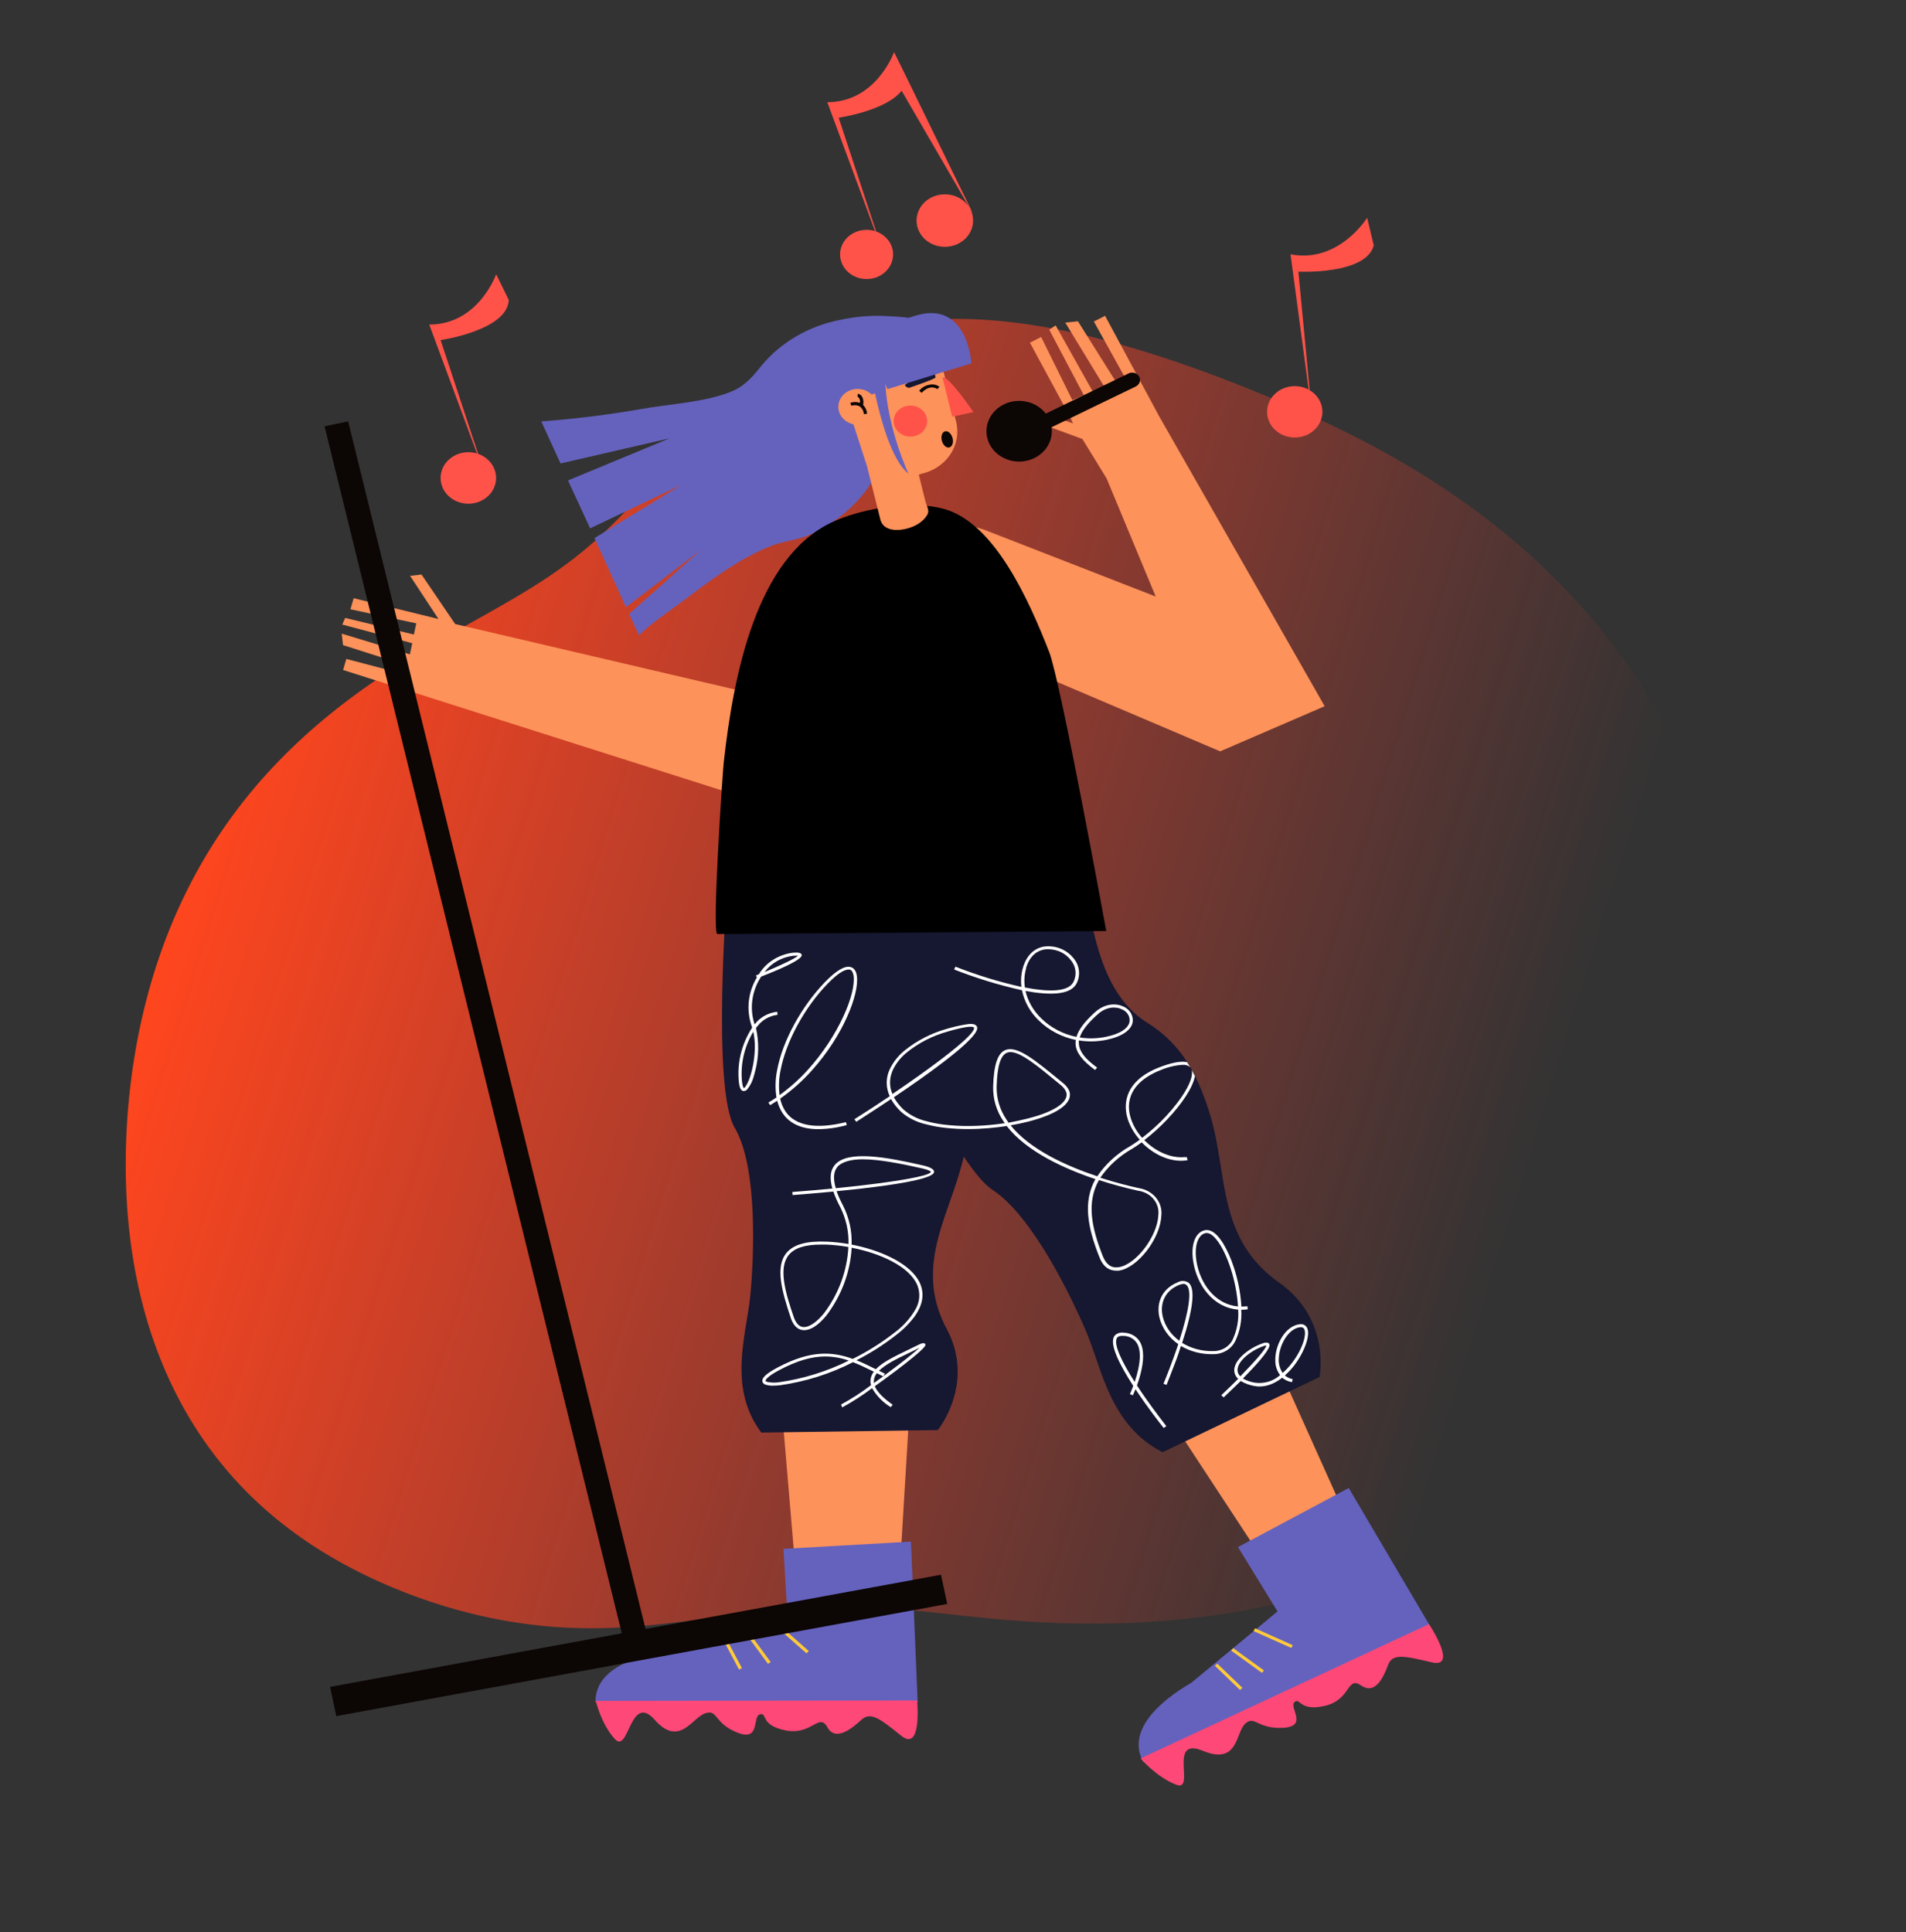 <svg width="365" height="370" viewBox="0 0 365 370" fill="none" xmlns="http://www.w3.org/2000/svg">
<rect x="0" y="0" width="365" height="370" fill="#333333" stroke="none"/>
<path fill-rule="evenodd" clip-rule="evenodd" d="M202.295 63.036V63.036L203.378 63.249L204.46 63.472L205.542 63.703L206.624 63.944L207.705 64.192L208.785 64.45L209.866 64.715L210.947 64.989L212.027 65.27L213.108 65.56L214.19 65.857L215.272 66.162L216.355 66.474L217.438 66.793L218.522 67.12L219.608 67.454L220.695 67.794L221.783 68.142L222.873 68.497L223.965 68.858L225.058 69.227L226.154 69.602L227.252 69.984L228.353 70.372L229.456 70.767L230.562 71.169L231.672 71.578L232.784 71.993L233.9 72.415L235.02 72.844L236.143 73.279L237.27 73.722L238.402 74.172L239.538 74.628L240.678 75.092L241.823 75.564L242.973 76.043L244.127 76.53L245.287 77.025L246.452 77.528L247.622 78.039L248.797 78.559L249.978 79.088L251.164 79.627L252.355 80.176L253.552 80.735L254.754 81.304L255.961 81.885L257.173 82.477L258.389 83.081L259.61 83.697L260.836 84.327L262.065 84.97L263.299 85.627L264.537 86.298L265.778 86.984L267.023 87.685L268.271 88.401L269.522 89.134L270.775 89.883L272.031 90.649L273.289 91.432L274.549 92.232L275.81 93.051L277.073 93.888L278.336 94.745L279.6 95.62L280.864 96.515L282.127 97.43L283.39 98.366L284.651 99.323L285.911 100.3L287.169 101.299L288.424 102.32L289.676 103.364L290.925 104.429L292.169 105.518L293.408 106.63L294.642 107.766L295.87 108.925L297.092 110.109L298.306 111.316L299.512 112.549L300.709 113.806L301.897 115.089L303.075 116.396L304.242 117.73L305.398 119.088L306.541 120.473L307.67 121.883L308.786 123.32L309.886 124.782L310.971 126.27L312.039 127.785L313.09 129.325L314.122 130.892L315.135 132.484L316.128 134.102L317.1 135.745L318.05 137.414L318.976 139.108L319.88 140.827L320.758 142.571L321.611 144.339L322.438 146.131L323.237 147.946L324.008 149.785L324.751 151.646L325.464 153.529L326.148 155.433L326.8 157.359L327.42 159.304L328.009 161.27L328.565 163.254L329.087 165.257L329.576 167.277L330.03 169.314L330.449 171.367L330.833 173.435L331.182 175.518L331.494 177.614L331.77 179.723L332.01 181.844L332.212 183.976L332.377 186.118L332.505 188.269L332.595 190.429L332.647 192.595L332.661 194.769L332.637 196.948L332.575 199.131L332.474 201.318L332.334 203.507L332.157 205.698L331.94 207.89L331.685 210.081L331.391 212.271L331.058 214.458L330.687 216.642L330.277 218.822L329.828 220.996L329.34 223.163L328.813 225.323L328.247 227.474L327.642 229.615L326.998 231.745L326.315 233.862L325.592 235.967L324.831 238.057L324.031 240.131L323.193 242.188L322.315 244.228L321.4 246.248L320.447 248.248L319.456 250.227L318.429 252.183L317.364 254.116L316.264 256.024L315.128 257.907L313.957 259.763L312.752 261.591L311.513 263.391L310.241 265.161L308.938 266.901L307.603 268.61L306.237 270.287L304.843 271.931L303.419 273.542L301.968 275.119L300.491 276.66L298.988 278.167L297.46 279.638L295.909 281.072L294.335 282.47L292.74 283.83L291.126 285.154L289.492 286.439L287.841 287.687L286.173 288.897L284.489 290.069L282.792 291.203L281.081 292.299L279.359 293.357L277.626 294.378L275.884 295.361L274.133 296.307L272.376 297.216L270.612 298.088L268.844 298.924L267.073 299.725L265.298 300.491L263.522 301.222L261.746 301.92L259.971 302.584L258.197 303.215L256.426 303.815L254.658 304.384L252.895 304.923L251.137 305.432L249.385 305.913L247.64 306.366L245.902 306.793L244.173 307.193L242.452 307.569L240.741 307.92L239.04 308.247L237.349 308.552L235.669 308.835L234 309.097L232.343 309.339L230.697 309.56L229.063 309.763L227.441 309.946L225.831 310.113L224.234 310.261L222.649 310.393L221.077 310.509L219.518 310.61L217.971 310.695L216.437 310.766L214.916 310.822L213.407 310.865L211.912 310.894L210.428 310.911L208.958 310.915L207.5 310.907L206.054 310.888L204.621 310.858L203.2 310.816L201.792 310.765L200.396 310.704L199.011 310.633L197.639 310.554L196.279 310.466L194.93 310.371L193.593 310.268L192.268 310.159L190.954 310.044L189.652 309.923L188.361 309.799L187.08 309.67L185.811 309.539L184.553 309.405L183.305 309.271L182.067 309.137L180.839 309.003L179.621 308.872L178.413 308.743L177.214 308.617L176.023 308.496L174.841 308.38L173.667 308.27L172.5 308.167L171.341 308.07L170.188 307.982L169.041 307.902L167.899 307.83L166.763 307.768L165.631 307.716L164.504 307.674L163.379 307.642L162.258 307.621L161.139 307.611L160.021 307.612L158.905 307.624L157.79 307.647L156.674 307.681L155.559 307.726L154.442 307.782L153.323 307.849L152.203 307.926L151.08 308.012L149.954 308.109L148.825 308.214L147.691 308.329L146.554 308.451L145.411 308.581L144.264 308.718L143.111 308.861L141.953 309.01L140.789 309.163L139.618 309.32L138.441 309.48L137.257 309.642L136.067 309.806L134.87 309.969L133.666 310.132L132.455 310.293L131.237 310.452L130.012 310.607L128.78 310.756L127.542 310.9L126.297 311.037L125.046 311.166L123.789 311.286L122.526 311.396L121.257 311.494L119.984 311.58L118.705 311.653L117.421 311.712L116.134 311.756L114.842 311.785L113.547 311.797L112.249 311.792L110.947 311.77L109.643 311.731L108.337 311.673L107.028 311.597L105.717 311.503L104.405 311.39L103.091 311.258L101.776 311.107L100.459 310.937L99.142 310.748L97.824 310.54L96.505 310.313L95.186 310.067L93.866 309.802L92.546 309.518L91.226 309.215L89.905 308.892L88.585 308.551L87.265 308.191L85.945 307.812L84.626 307.414L83.307 306.997L81.99 306.561L80.673 306.106L79.357 305.631L78.042 305.138L76.729 304.624L75.418 304.091L74.11 303.538L72.804 302.964L71.501 302.37L70.201 301.755L68.905 301.118L67.614 300.46L66.328 299.78L65.048 299.077L63.774 298.351L62.508 297.601L61.249 296.827L60 296.028L58.76 295.205L57.531 294.356L56.313 293.481L55.107 292.58L53.915 291.653L52.736 290.699L51.572 289.718L50.424 288.71L49.292 287.676L48.178 286.614L47.081 285.525L46.004 284.408L44.946 283.265L43.908 282.095L42.892 280.898L41.898 279.674L40.926 278.424L39.977 277.148L39.052 275.846L38.152 274.519L37.277 273.166L36.427 271.79L35.603 270.389L34.807 268.965L34.037 267.518L33.294 266.048L32.58 264.557L31.893 263.045L31.235 261.512L30.605 259.959L30.005 258.388L29.433 256.798L28.891 255.19L28.378 253.566L27.894 251.925L27.439 250.27L27.015 248.599L26.619 246.916L26.253 245.219L25.915 243.51L25.607 241.79L25.328 240.059L25.078 238.318L24.855 236.569L24.662 234.811L24.496 233.046L24.358 231.274L24.247 229.496L24.164 227.713L24.108 225.926L24.078 224.135L24.074 222.34L24.096 220.543L24.143 218.745L24.216 216.945L24.314 215.144L24.438 213.343L24.587 211.543L24.761 209.744L24.96 207.946L25.184 206.15L25.435 204.357L25.71 202.566L26.012 200.78L26.34 198.997L26.694 197.22L27.075 195.448L27.482 193.681L27.916 191.922L28.378 190.169L28.866 188.424L29.383 186.688L29.927 184.961L30.499 183.244L31.099 181.537L31.728 179.842L32.384 178.159L33.069 176.489L33.782 174.832L34.523 173.19L35.293 171.563L36.09 169.951L36.915 168.357L37.767 166.78L38.646 165.221L39.552 163.681L40.484 162.161L41.442 160.661L42.425 159.182L43.431 157.725L44.462 156.29L45.515 154.878L46.59 153.49L47.685 152.125L48.801 150.784L49.935 149.468L51.087 148.177L52.255 146.911L53.439 145.671L54.636 144.456L55.847 143.266L57.069 142.103L58.302 140.964L59.544 139.852L60.795 138.765L62.052 137.703L63.315 136.666L64.583 135.653L65.855 134.665L67.128 133.702L68.403 132.761L69.678 131.844L70.952 130.949L72.225 130.076L73.494 129.225L74.759 128.394L76.019 127.583L77.273 126.791L78.521 126.017L79.761 125.262L80.993 124.522L82.215 123.799L83.427 123.091L84.629 122.396L85.82 121.715L86.999 121.045L88.166 120.387L89.32 119.738L90.46 119.099L91.587 118.468L92.7 117.843L93.799 117.225L94.883 116.611L95.953 116.001L97.008 115.394L98.048 114.789L99.073 114.184L100.083 113.58L101.078 112.974L102.059 112.366L103.025 111.755L103.976 111.14L104.914 110.52L105.837 109.895L106.747 109.263L107.643 108.623L108.527 107.975L109.399 107.319L110.258 106.653L111.106 105.977L111.944 105.29L112.771 104.593L113.588 103.883L114.397 103.162L115.198 102.429L115.992 101.684L116.779 100.928L117.561 100.159L118.338 99.379L119.112 98.588L119.882 97.785L120.651 96.973L121.419 96.15L122.187 95.319L122.955 94.479L123.725 93.631L124.497 92.777L125.273 91.916L126.052 91.051L126.836 90.181L127.625 89.309L128.421 88.434L129.223 87.559L130.032 86.683L130.848 85.809L131.673 84.938L132.507 84.07L133.349 83.207L134.201 82.35L135.062 81.5L135.933 80.659L136.814 79.826L137.704 79.004L138.605 78.194L139.517 77.396L140.438 76.611L141.369 75.841L142.311 75.086L143.262 74.347L144.223 73.625L145.194 72.92L146.174 72.234L147.162 71.567L148.16 70.918L149.166 70.29L150.18 69.681L151.202 69.094L152.232 68.526L153.268 67.98L154.311 67.456L155.361 66.952L156.416 66.47L157.477 66.01L158.543 65.572L159.614 65.155L160.69 64.76L161.769 64.386L162.852 64.034L163.939 63.703L165.029 63.394L166.121 63.105L167.215 62.836L168.312 62.589L169.411 62.361L170.511 62.153L171.612 61.964L172.714 61.795L173.816 61.644L174.92 61.512L176.023 61.398L177.127 61.301L178.23 61.222L179.333 61.159L180.436 61.112L181.538 61.082L182.64 61.067L183.74 61.068L184.84 61.083L185.939 61.112L187.037 61.156L188.134 61.213L189.23 61.283L190.324 61.366L191.418 61.462L192.51 61.569L193.602 61.689L194.692 61.82L195.781 61.963L196.869 62.116L197.956 62.28L199.042 62.454L200.127 62.638L201.212 62.833L202.295 63.036" fill="url(#paint0_linear_1216_1576)"/>
<path d="M246.865 124.177L233.655 143.874L180.728 121.342C172.57 118.608 167.695 111.917 169.836 106.419C171.978 100.922 180.322 98.691 188.455 101.432L246.865 124.177Z" fill="#FD925A"/>
<path d="M164.996 145.83C164.992 146.749 164.867 147.664 164.623 148.555C163.126 154.053 157.489 157.241 152.022 155.741L65.702 128.3L66.319 126.179L77.659 129.164L78.023 127.46L65.685 123.533L65.439 121.334L78.489 125.308L78.946 123.171L65.549 119.598L66.099 118.326L79.259 121.506L79.716 119.37L67.106 116.676L67.724 114.556L83.964 118.53L78.531 110.268L80.723 110.016L87.163 119.496L157.447 135.942C159.678 136.626 161.615 137.955 162.973 139.734C164.331 141.513 165.04 143.649 164.996 145.83V145.83Z" fill="#FD925A"/>
<path d="M182.802 65.265L182.751 65.446C182.294 66.836 180.026 67.017 178.875 67.684C177.335 68.525 175.794 69.349 174.263 70.197C173.687 70.512 168.339 72.868 168.339 73.441C168.339 76.059 168.339 78.656 168.339 81.232C168.339 84.444 168.999 87.303 167.856 90.382C167.78 90.555 167.712 90.727 167.636 90.908C165.546 95.62 159.918 100.403 154.942 102.461C152.496 103.458 149.788 103.663 147.325 104.668C141.274 107.158 135.875 111.226 130.781 115.09C130.163 115.561 122.267 121.106 122.436 121.781L120.473 117.58L134.259 105.28L119.872 116.276L113.855 103.042L130.518 92.832L113.009 101.173L108.777 92L128.242 83.934L107.339 88.748L103.657 80.698C110.05 80.224 116.412 79.438 122.716 78.342C128.106 77.352 135.486 77.03 140.487 74.792C142.772 73.763 144.313 71.933 145.768 70.08C149.534 65.526 154.942 62.386 161.001 61.236C163.903 60.605 166.887 60.367 169.862 60.529C172.22 60.606 174.567 60.869 176.878 61.315C178.528 61.692 183.318 62.917 182.802 65.265Z" fill="#6562BE"/>
<path d="M178.105 204.655L172.35 300.047H152.285L144.228 205.016L178.105 204.655Z" fill="#FD925A"/>
<path d="M175.735 326.059L114.041 325.981C113.931 319.266 122.352 316.799 129.553 316.14L150.88 310.729L150.033 296.592L174.449 295.209L175.735 326.059Z" fill="#6562BE"/>
<path d="M154.443 316.595L148.612 311.459L149.052 311.035L154.883 316.163L154.443 316.595Z" fill="#FFCB39"/>
<path d="M143.372 312.529L142.847 312.861L147.059 318.599L147.583 318.267L143.372 312.529Z" fill="#FFCB39"/>
<path d="M139.03 313.673L138.46 313.933L141.515 319.698L142.084 319.438L139.03 313.673Z" fill="#FFCB39"/>
<path d="M145.794 274.326L179.594 273.847C179.594 273.847 186.872 264.909 181.287 254.464C175.701 244.018 180.33 235.167 183.191 226.316C186.051 217.464 187.625 207.631 182.615 199.613C177.605 191.594 181.295 181.211 182.988 175.054C184.68 168.896 181.557 158.035 181.557 158.035L139.243 170.318C139.243 170.318 136.264 208.464 140.69 215.949C145.117 223.433 144.406 240.531 143.695 247.976C142.984 255.422 139.269 265.695 145.794 274.326Z" fill="#161730"/>
<path d="M218.168 202.346L258.197 291.471L241.762 298.563L188.006 216.655L218.168 202.346Z" fill="#FD925A"/>
<path d="M274.251 312.04L218.963 337.447C215.654 331.478 222.01 325.792 228.145 322.234L244.648 308.577L237.074 296.254L258.281 284.944L274.251 312.04Z" fill="#6562BE"/>
<path d="M252.688 263.692L246.95 266.441L226.961 276.015L222.645 278.08C212.658 273.046 211.059 262.294 208.131 255.304C205.203 248.314 197.629 232.74 190.08 227.863C188.523 226.85 186.61 224.541 184.57 221.501C183.445 219.828 182.277 217.936 181.109 215.917C180.982 215.713 180.864 215.501 180.745 215.297C179.755 213.577 178.756 211.77 177.783 209.948C177.199 208.864 176.632 207.773 176.091 206.689C175.998 206.5 175.904 206.32 175.803 206.131C175.557 205.637 175.304 205.15 175.058 204.663C174.542 203.642 174.034 202.636 173.543 201.647C173.459 201.458 173.366 201.278 173.272 201.089C169.608 193.644 166.934 187.588 166.934 187.588L177.14 178.509L183.411 172.933L198.932 159.118C198.932 159.118 206.946 167.569 208.385 173.774C208.689 175.093 209.003 176.625 209.392 178.266C210.831 184.329 213.259 191.892 219.818 195.921C222.893 197.847 225.459 200.392 227.325 203.367C227.528 203.681 227.722 203.995 227.908 204.317C228.019 204.49 228.12 204.671 228.222 204.843C228.442 205.236 228.653 205.629 228.856 206.029C230.94 210.355 232.383 214.923 233.147 219.608C234.84 228.711 234.95 238.552 244.944 245.605C254.939 252.657 252.688 263.692 252.688 263.692Z" fill="#161730"/>
<path d="M179.425 97.144C179.933 97.246 180.423 97.356 180.889 97.489C190.486 100.238 197.044 114.933 200.929 124.876C203.121 130.491 211.846 178.282 211.846 178.282L137.373 178.863C136.298 178.863 138.355 148.178 138.592 146.042C140.47 129.015 144.913 106.859 159.241 100.042C164.522 97.529 173.306 95.989 179.425 97.144Z" fill="black"/>
<path d="M176.429 90.727L175.947 90.908C176.065 91.403 176.192 91.905 176.319 92.4C176.624 93.61 176.92 94.811 177.225 96.021C177.419 96.806 177.978 97.592 177.665 98.424C177.274 99.147 176.692 99.766 175.972 100.223C174.077 101.542 169.354 102.532 168.576 99.437L166.037 89.29L160.671 72.75L180.034 68.556L183.098 80.761C183.636 82.903 183.236 85.156 181.985 87.025C180.735 88.893 178.737 90.225 176.429 90.727V90.727Z" fill="#FD925A"/>
<path d="M180.483 72.255C181.727 71.988 186.407 78.915 186.407 78.915L182.344 79.795L180.483 72.255Z" fill="#FF534A"/>
<path d="M174.347 83.612C176.118 83.612 177.554 82.279 177.554 80.635C177.554 78.991 176.118 77.659 174.347 77.659C172.576 77.659 171.14 78.991 171.14 80.635C171.14 82.279 172.576 83.612 174.347 83.612Z" fill="#FF534A"/>
<path d="M174.068 74.281C174.068 74.281 179.23 72.554 179.146 72.263C179.061 71.972 179.095 70.747 178.164 70.951C177.233 71.156 172.942 73.614 173.298 73.826C173.653 74.038 173.374 74.124 174.068 74.281Z" fill="#161730"/>
<path d="M169.557 73.543C169.989 82.182 173.95 90.672 173.95 90.672C170.649 88.096 168.483 79.614 167.569 75.318L161.805 77.407L159.114 70.684C156.863 63.176 164.607 63.985 174.965 60.553C185.324 57.121 186.017 69.585 186.017 69.585L169.938 74.517L169.557 73.543Z" fill="#6562BE"/>
<path d="M164.234 81.326C166.272 81.326 167.924 79.793 167.924 77.902C167.924 76.011 166.272 74.478 164.234 74.478C162.196 74.478 160.544 76.011 160.544 77.902C160.544 79.793 162.196 81.326 164.234 81.326Z" fill="#FD925A"/>
<path d="M166.045 79.229L165.419 79.3C165.41 79.004 165.329 78.715 165.183 78.452C165.036 78.19 164.828 77.962 164.573 77.784C164.337 77.675 164.08 77.611 163.816 77.596C163.553 77.581 163.289 77.616 163.041 77.698L162.829 77.14C163.427 76.933 164.085 76.933 164.683 77.14C164.743 76.809 164.674 76.47 164.488 76.182C164.425 76.088 164.325 76.02 164.209 75.993L164.268 75.404C164.552 75.447 164.807 75.591 164.979 75.805C165.149 76.059 165.262 76.342 165.313 76.637C165.364 76.933 165.351 77.234 165.275 77.525C165.733 77.995 166.005 78.597 166.045 79.229Z" fill="#0C0604"/>
<path d="M175.625 325.627C175.625 325.627 176.615 335.641 172.57 332.374C168.525 329.106 166.722 327.716 164.953 329.334C163.185 330.952 160.011 333.599 158.437 330.74C156.863 327.881 155.424 332.374 150.414 331.353C145.404 330.332 147.029 327.881 145.523 328.29C144.016 328.698 145.692 333.599 141.156 331.761C136.62 329.923 137.525 327.269 135.046 328.085C132.566 328.902 130.104 334.659 125.381 329.334C120.659 324.009 120.431 335.931 117.765 333.033C115.099 330.135 114.1 325.706 114.1 325.706L175.625 325.627Z" fill="#FE4877"/>
<path d="M273.65 311.011C273.65 311.011 279.371 319.556 274.166 318.323C268.961 317.09 266.668 316.587 265.839 318.779C265.009 320.97 263.461 324.661 260.668 322.761C257.875 320.86 258.755 325.47 253.762 326.648C248.769 327.826 249.023 324.967 247.897 325.949C246.772 326.931 250.614 330.622 245.663 330.866C240.713 331.109 240.23 328.36 238.411 330.12C236.591 331.879 237.141 338.06 230.329 335.264C223.516 332.468 229.076 343.228 225.251 341.759C221.426 340.29 218.43 336.725 218.43 336.725L273.65 311.011Z" fill="#FE4877"/>
<path d="M240.333 311.809L240.058 312.34L247.293 315.574L247.569 315.043L240.333 311.809Z" fill="#FFCB39"/>
<path d="M241.661 320.342L235.762 316.069L236.151 315.606L242.05 319.878L241.661 320.342Z" fill="#FFCB39"/>
<path d="M237.463 323.617L232.656 318.983L233.113 318.574L237.92 323.208L237.463 323.617Z" fill="#FFCB39"/>
<path d="M176.488 75.224L176.023 74.831C176.33 74.434 176.74 74.116 177.215 73.904C177.689 73.693 178.214 73.596 178.74 73.622C179.172 73.661 179.582 73.82 179.916 74.077L179.501 74.517C179.442 74.47 178.173 73.48 176.488 75.224Z" fill="#0C0604"/>
<path d="M181.77 85.687C182.339 85.566 182.63 84.776 182.42 83.921C182.21 83.067 181.578 82.473 181.008 82.594C180.439 82.714 180.147 83.505 180.358 84.359C180.568 85.213 181.2 85.808 181.77 85.687Z" fill="#0C0604"/>
<path d="M253.678 135.235L233.655 143.882L211.897 91.583L207.276 84.067L195.462 79.724L195.2 77.462L205.491 81.083L204.103 78.122L204.01 78.153L197.231 65.626L199.38 64.527L205.347 76.614L207.547 75.671L200.929 63.137L202.156 62.312L209.248 74.949L211.448 74.014L203.993 61.77L206.43 61.527L213.674 73.064L215.443 72.31L209.476 61.574L211.626 60.474L222.035 79.818L222.061 79.858L253.678 135.235Z" fill="#FD925A"/>
<path d="M217.601 73.959L201.369 81.813C201.41 82.055 201.43 82.299 201.428 82.544C201.436 83.931 200.909 85.276 199.942 86.334C198.975 87.392 197.631 88.094 196.155 88.314C194.678 88.533 193.166 88.254 191.891 87.529C190.617 86.803 189.664 85.679 189.205 84.358C188.747 83.037 188.812 81.608 189.39 80.328C189.968 79.048 191.021 78.002 192.357 77.38C193.694 76.758 195.226 76.6 196.677 76.935C198.128 77.269 199.402 78.075 200.269 79.206L216.213 71.47C216.562 71.329 216.957 71.316 217.316 71.434C217.676 71.552 217.974 71.792 218.15 72.106C218.326 72.42 218.367 72.784 218.265 73.125C218.163 73.466 217.926 73.759 217.601 73.944V73.959Z" fill="#0C0604"/>
<path d="M181.397 307.147L64.407 328.62L63.213 323.028L119.076 312.77L62.156 81.641L66.666 80.69L123.621 311.938L180.203 301.555L181.397 307.147Z" fill="#0C0604"/>
<path d="M84.379 65.124L91.555 86.91C92.798 87.343 93.822 88.192 94.424 89.29C95.027 90.388 95.165 91.655 94.811 92.843C94.457 94.03 93.638 95.052 92.513 95.707C91.388 96.361 90.04 96.602 88.734 96.38C87.428 96.159 86.258 95.492 85.456 94.51C84.653 93.529 84.275 92.304 84.396 91.077C84.518 89.85 85.13 88.71 86.112 87.881C87.093 87.051 88.374 86.593 89.702 86.596C90.26 86.596 90.814 86.678 91.344 86.84L82.204 62.155C91.631 62.155 95.017 52.511 95.017 52.511L97.428 57.443C97.192 63.27 84.379 65.124 84.379 65.124Z" fill="#FF534A"/>
<path d="M248.642 52.024L250.8 74.721C251.914 75.383 252.721 76.408 253.063 77.594C253.404 78.78 253.255 80.041 252.645 81.13C252.035 82.219 251.007 83.057 249.765 83.479C248.523 83.901 247.156 83.876 245.932 83.41C244.709 82.944 243.717 82.07 243.153 80.959C242.589 79.849 242.492 78.583 242.883 77.41C243.274 76.237 244.123 75.243 245.264 74.622C246.405 74 247.755 73.798 249.048 74.054C249.597 74.159 250.123 74.347 250.606 74.611L247.136 48.694C256.36 50.492 261.81 41.704 261.81 41.704L263.08 46.997C261.582 52.66 248.642 52.024 248.642 52.024Z" fill="#FF534A"/>
<path d="M150.423 212.839C149.928 212.079 149.584 211.244 149.407 210.372C151.661 208.792 153.706 206.97 155.501 204.945C161.424 198.38 164.581 190.377 164.09 186.882C163.929 185.719 163.371 185.311 162.922 185.193C161.814 184.863 160.172 185.821 158.039 188.005C153.537 192.646 149.822 199.322 148.798 205.048C148.462 206.732 148.428 208.457 148.696 210.152C148.197 210.498 147.672 210.82 147.148 211.126L147.486 211.629C147.943 211.362 148.392 211.079 148.84 210.789C149.045 211.634 149.396 212.443 149.881 213.184C150.905 214.708 152.894 216.231 156.728 216.231C158.569 216.204 160.397 215.939 162.161 215.446L161.991 214.881C156.304 216.294 152.302 215.603 150.423 212.839ZM149.475 204.985C150.516 199.424 154.113 192.866 158.513 188.35C160.747 186.057 161.898 185.664 162.491 185.664C162.572 185.654 162.655 185.654 162.736 185.664C163.219 185.806 163.396 186.403 163.464 186.874C163.938 190.282 160.595 198.395 154.637 204.938C153.04 206.697 151.247 208.294 149.289 209.705C149.092 208.132 149.155 206.54 149.475 204.985V204.985Z" fill="white"/>
<path d="M226.817 221.58C224.176 221.823 221.248 220.472 219.132 218.328C220.719 217.103 222.199 215.764 223.558 214.323C226.317 211.409 228.441 208.252 228.831 206.061C228.628 205.66 228.416 205.275 228.196 204.875C228.721 206.618 226.503 210.286 223.296 213.75C221.898 215.246 220.366 216.631 218.718 217.889C217.731 216.794 216.994 215.525 216.551 214.158C215.519 210.899 216.72 208.063 219.86 206.108C220.608 205.642 221.405 205.247 222.238 204.93C223.568 204.349 225.003 204.002 226.47 203.909C226.729 203.884 226.991 203.911 227.239 203.987C227.487 204.062 227.715 204.186 227.908 204.349C227.722 204.027 227.527 203.712 227.324 203.398C226.165 203.139 224.388 203.469 222.018 204.388C221.185 204.702 220.386 205.088 219.632 205.542C214.791 208.448 215.4 212.54 215.967 214.323C216.445 215.761 217.228 217.096 218.269 218.25C217.685 218.674 217.084 219.074 216.492 219.444C213.914 220.897 211.735 222.887 210.128 225.255C204.272 223.308 197.273 220.158 193.532 215.493C194.692 215.297 195.826 215.053 196.917 214.778C199.609 214.095 204.221 212.579 204.83 210.152C204.949 209.688 204.905 209.201 204.703 208.762V208.762C204.422 208.209 204.008 207.723 203.493 207.341L203.07 206.987C198.271 203.06 194.802 200.162 192.542 201.073C191.053 201.678 190.3 203.909 190.189 208.095C190.13 210.431 190.816 212.732 192.161 214.708C192.24 214.833 192.325 214.959 192.415 215.085C191.933 215.155 191.442 215.226 190.951 215.281C189.197 215.493 187.431 215.609 185.662 215.627C184.018 215.641 182.375 215.549 180.745 215.352C179.645 215.225 178.558 215.015 177.495 214.723C175.823 214.343 174.284 213.569 173.027 212.477C172.287 211.781 171.663 210.987 171.174 210.121C172.739 209.069 174.415 207.922 176.065 206.752L178.071 205.315C180.059 203.862 181.947 202.424 183.47 201.136C185.907 199.079 187.439 197.39 187.092 196.62C186.745 195.851 185.543 196.071 184.638 196.228C183.516 196.427 182.408 196.69 181.32 197.013C178.344 197.848 175.593 199.259 173.247 201.152C172.017 202.15 171.038 203.386 170.378 204.773C170.287 204.962 170.207 205.156 170.141 205.354C169.625 206.852 169.712 208.474 170.386 209.917C168.195 211.393 165.918 212.878 163.616 214.331L163.98 214.818C165.148 214.032 167.67 212.462 170.632 210.467C171.139 211.357 171.783 212.175 172.544 212.893C173.917 214.087 175.604 214.924 177.436 215.32C178.631 215.631 179.85 215.852 181.083 215.98C182.572 216.145 184.07 216.221 185.569 216.208C186.813 216.208 188.108 216.145 189.352 216.035C190.596 215.925 191.662 215.799 192.788 215.627C196.57 220.512 203.789 223.787 209.772 225.797C207.361 230.133 208.249 235.002 210.568 240.814C211.363 242.817 212.633 243.319 213.716 243.319C213.899 243.331 214.083 243.331 214.266 243.319C217.897 242.777 222.23 237.154 222.399 232.748C222.535 231.534 222.167 230.317 221.37 229.347C220.572 228.376 219.406 227.725 218.108 227.525C216.416 227.156 213.75 226.504 210.712 225.53C212.253 223.277 214.332 221.382 216.788 219.993C217.397 219.624 218.015 219.208 218.633 218.752C220.859 221.03 223.99 222.585 227.045 222.224C227.167 222.216 227.289 222.201 227.409 222.177L227.299 221.596C227.138 221.601 226.977 221.595 226.817 221.58V221.58ZM170.75 205.495C170.836 205.226 170.944 204.964 171.072 204.71C171.661 203.549 172.492 202.507 173.518 201.647C175.834 199.737 178.576 198.326 181.549 197.516C182.603 197.194 183.677 196.932 184.765 196.73C185.13 196.66 185.501 196.621 185.873 196.613C186.407 196.613 186.491 196.746 186.508 196.77C186.728 197.264 185.45 198.631 183.182 200.516C181.752 201.71 179.941 203.1 177.859 204.616L175.777 206.116C174.246 207.207 172.604 208.346 170.903 209.493C170.35 208.218 170.296 206.803 170.75 205.495V205.495ZM192.754 214.417C191.469 212.521 190.81 210.318 190.858 208.079C190.96 204.207 191.603 202.079 192.83 201.592C193.04 201.506 193.268 201.463 193.498 201.466C195.487 201.466 198.712 204.129 202.681 207.404L203.104 207.757C203.552 208.096 203.906 208.529 204.136 209.022C204.27 209.336 204.297 209.682 204.212 210.011C203.823 211.582 201.039 213.153 196.748 214.205C195.589 214.496 194.379 214.755 193.135 214.99L192.754 214.417ZM218.024 228.028C219.178 228.197 220.218 228.773 220.926 229.637C221.634 230.5 221.956 231.584 221.824 232.662C221.663 236.746 217.541 242.173 214.207 242.667C212.844 242.864 211.837 242.165 211.203 240.578C208.952 234.916 208.08 230.18 210.449 225.978C212.923 226.781 215.44 227.465 217.99 228.028H218.024Z" fill="white"/>
<path d="M215.087 192.725C213.75 192.112 211.626 192.089 209.679 193.848C207.733 195.607 206.548 197.154 206.142 198.56C203.576 198.036 201.239 196.811 199.431 195.042C197.9 193.58 196.841 191.749 196.376 189.756C200.886 190.596 205.05 190.62 206.184 188.28C206.581 187.475 206.722 186.581 206.59 185.705C206.458 184.828 206.059 184.005 205.439 183.332C204.787 182.554 203.921 181.953 202.932 181.593C201.944 181.232 200.869 181.125 199.82 181.282C197.924 181.651 196.537 183.08 195.893 185.303C195.545 186.502 195.447 187.753 195.606 188.986C191.285 188.022 187.058 186.725 182.971 185.107L182.717 185.649C186.921 187.304 191.266 188.633 195.707 189.623C196.151 191.821 197.284 193.848 198.965 195.45C200.867 197.305 203.321 198.59 206.015 199.141C205.973 199.401 205.958 199.664 205.973 199.927C206.074 201.568 207.225 203.068 209.705 204.898L210.094 204.435C207.767 202.746 206.709 201.348 206.607 199.895C206.587 199.676 206.587 199.455 206.607 199.236C208.359 199.514 210.153 199.474 211.888 199.118C214.876 198.505 216.712 197.233 216.924 195.623C216.979 195.023 216.832 194.422 216.503 193.902C216.174 193.383 215.679 192.972 215.087 192.725V192.725ZM196.469 185.429C197.214 182.868 198.754 182.059 199.913 181.832C200.847 181.695 201.804 181.794 202.683 182.118C203.561 182.443 204.329 182.982 204.906 183.677C205.453 184.265 205.806 184.986 205.924 185.754C206.043 186.522 205.922 187.306 205.575 188.013C204.602 190.023 200.675 189.952 196.266 189.096C196.082 187.871 196.162 186.625 196.503 185.429H196.469ZM216.323 195.56C216.145 196.911 214.495 197.995 211.778 198.545C210.132 198.884 208.431 198.926 206.768 198.67C207.166 197.398 208.258 195.976 210.153 194.288C211.846 192.717 213.699 192.717 214.842 193.275C215.314 193.466 215.71 193.788 215.975 194.198C216.241 194.608 216.362 195.084 216.323 195.56Z" fill="white"/>
<path d="M176.988 223.229L176.649 223.151C169.828 221.58 162.355 220.205 159.901 223.041C158.996 224.085 158.835 225.585 159.402 227.596C156.863 227.839 154.324 228.067 151.726 228.256L151.777 228.845C153.529 228.711 156.381 228.483 159.588 228.177C159.941 229.182 160.373 230.161 160.883 231.106C162.008 233.33 162.556 235.767 162.482 238.222C161.099 237.979 159.699 237.827 158.293 237.767C154.468 237.609 151.954 238.308 150.609 239.926C148.383 242.604 149.763 247.38 151.455 252.445C152.022 254.102 152.945 254.582 153.613 254.684C154.993 254.904 156.668 253.898 158.335 251.809C161.184 248.012 162.832 243.55 163.092 238.929C168.745 240.028 174.093 242.557 175.625 245.997L175.752 246.319C176.002 247.037 176.094 247.794 176.023 248.546C175.952 249.297 175.719 250.028 175.337 250.694C174.303 252.485 172.876 254.055 171.148 255.304C168.722 257.192 166.089 258.839 163.295 260.221C159.351 258.783 155.247 258.548 149.052 261.791L148.688 261.988C146.818 263.001 145.937 263.802 145.98 264.446C145.997 264.607 146.064 264.76 146.174 264.886C146.284 265.011 146.431 265.104 146.598 265.153C147.069 265.299 147.565 265.363 148.062 265.341C148.491 265.339 148.921 265.315 149.348 265.271C154.259 264.577 158.998 263.08 163.345 260.849C164.649 261.352 165.952 261.988 167.348 262.671L167.738 262.867L167.915 262.954L169.159 263.566L169.202 263.496L169.456 263.04L168.296 262.475L168.008 262.333L167.704 262.184C166.434 261.556 165.233 260.967 164.022 260.48C166.685 259.124 169.196 257.527 171.521 255.712C172.946 254.644 174.195 253.387 175.227 251.982C176.641 249.948 177.013 247.976 176.319 246.092C176.153 245.64 175.931 245.208 175.659 244.804C173.569 241.662 168.432 239.361 163.083 238.332C163.18 235.748 162.614 233.181 161.433 230.839C160.956 229.956 160.546 229.043 160.206 228.106C166.257 227.517 173.382 226.653 176.818 225.625C178.079 225.248 178.849 224.839 178.883 224.431C178.917 224.022 178.367 223.567 176.988 223.229ZM157.819 251.456C156.347 253.286 154.806 254.275 153.715 254.102C152.987 253.993 152.428 253.372 152.022 252.265C150.33 247.356 149.035 242.738 151.074 240.288C152.166 238.976 154.172 238.332 157.201 238.332H158.234C159.655 238.39 161.069 238.545 162.465 238.795C162.229 243.337 160.619 247.725 157.819 251.456ZM149.289 264.674C148.477 264.814 147.643 264.79 146.843 264.603C146.691 264.54 146.614 264.477 146.606 264.407C146.598 264.336 146.682 263.747 149.001 262.49L149.103 262.435C152.682 260.503 155.509 259.757 158.022 259.757C159.567 259.766 161.098 260.032 162.541 260.543C158.407 262.604 153.926 264.001 149.289 264.674V264.674ZM176.869 225.09C174.093 225.876 167.501 226.795 160.053 227.533C159.512 225.679 159.622 224.305 160.4 223.41C161.179 222.514 162.939 221.996 165.173 221.996C168.262 221.996 172.341 222.781 176.497 223.716L176.945 223.826C177.316 223.907 177.674 224.031 178.012 224.195C178.248 224.321 178.274 224.391 178.274 224.391C178.223 224.619 177.724 224.847 176.869 225.09Z" fill="white"/>
<path d="M177.047 257.268C176.835 257.134 176.564 257.165 175.583 257.668L174.889 258.006L173.653 258.611C171.284 259.757 169.007 260.849 167.729 262.192C167.588 262.34 167.457 262.498 167.34 262.663C166.982 263.125 166.763 263.667 166.705 264.234C166.674 264.574 166.705 264.917 166.798 265.247C164.999 266.627 163.079 267.867 161.061 268.954L161.281 269.512C163.285 268.413 165.2 267.179 167.01 265.82C167.852 267.292 169.076 268.544 170.573 269.465L170.954 269.001C169.092 267.69 167.958 266.519 167.526 265.451C170.065 263.645 172.841 261.571 174.762 259.993C176.201 258.815 177.174 257.904 177.208 257.597V257.362L177.047 257.268ZM174.813 259.176C173.416 260.338 171.343 261.933 169.227 263.496L169.151 263.551L167.357 264.846C167.332 264.659 167.332 264.469 167.357 264.281C167.416 263.794 167.615 263.33 167.932 262.938C168.061 262.776 168.199 262.622 168.347 262.475C169.591 261.242 171.8 260.173 173.966 259.129L174.872 258.689L175.913 258.171L176.099 258.076C175.769 258.391 175.337 258.752 174.813 259.176Z" fill="white"/>
<path d="M238.952 250.725L238.876 250.136C238.495 250.18 238.11 250.201 237.725 250.199C237.571 247.588 237.065 245.005 236.219 242.51C235.726 240.984 235.062 239.51 234.239 238.112C234.004 237.731 233.744 237.364 233.46 237.013C232.563 235.905 231.674 235.442 230.828 235.56C228.89 235.897 227.968 238.356 228.518 241.686C229.246 246.005 232.199 250.38 237.108 250.78C237.254 252.718 236.906 254.661 236.092 256.451C235.781 257.14 235.252 257.727 234.576 258.133C233.899 258.54 233.106 258.747 232.301 258.728C230.2 258.773 228.134 258.226 226.377 257.158C228.518 250.631 228.916 246.767 227.646 245.66C227.344 245.443 226.977 245.317 226.596 245.301C226.214 245.284 225.836 245.376 225.514 245.565C222.695 246.704 221.358 249.272 222.027 252.265C222.528 254.322 223.811 256.142 225.64 257.393C225.353 258.257 225.04 259.16 224.693 260.111C223.694 262.875 222.814 264.964 222.805 264.988L223.398 265.2C223.398 265.2 224.244 263.079 225.293 260.299C225.615 259.412 225.911 258.556 226.14 257.747C227.965 258.811 230.086 259.357 232.241 259.317C233.166 259.34 234.077 259.104 234.855 258.639C235.632 258.173 236.241 257.501 236.6 256.71C237.46 254.851 237.837 252.831 237.7 250.812C238.119 250.812 238.538 250.783 238.952 250.725V250.725ZM229.136 241.568C228.645 238.63 229.389 236.384 230.93 236.117H231.107C231.784 236.117 232.478 236.777 232.944 237.358C234.966 239.832 236.811 245.361 237.074 250.176C232.538 249.751 229.804 245.628 229.127 241.568H229.136ZM225.844 256.749C224.236 255.59 223.112 253.95 222.662 252.108C222.052 249.398 223.245 247.089 225.776 246.068C226.04 245.948 226.328 245.878 226.622 245.864C226.725 245.858 226.829 245.872 226.926 245.904C227.024 245.937 227.113 245.987 227.189 246.052C228.272 246.955 227.765 250.788 225.835 256.749H225.844Z" fill="white"/>
<path d="M217.728 265.302C218.003 264.552 218.237 263.789 218.43 263.017C218.972 260.888 219.234 258.414 218.218 256.82C217.902 256.34 217.462 255.94 216.937 255.658C216.413 255.375 215.82 255.219 215.214 255.202C214.926 255.154 214.629 255.167 214.347 255.242C214.066 255.317 213.806 255.451 213.589 255.634C213.499 255.715 213.422 255.808 213.361 255.909C212.413 257.48 214.529 261.548 217.017 265.388C216.67 266.331 216.382 266.959 216.365 266.959L216.949 267.195C216.949 267.124 217.186 266.692 217.448 266.032C219.784 269.567 222.297 272.763 222.848 273.446L223.355 273.101C222.027 271.389 219.716 268.357 217.728 265.302ZM217.287 264.627C214.96 260.982 213.166 257.44 213.902 256.199C213.979 256.074 214.199 255.815 214.876 255.815H215.129C215.64 255.815 216.142 255.937 216.586 256.169C217.031 256.402 217.404 256.737 217.668 257.142C218.515 258.43 218.362 260.441 217.948 262.31C217.772 263.092 217.552 263.866 217.287 264.627Z" fill="white"/>
<path d="M250.225 254.134C250.083 253.917 249.871 253.747 249.618 253.65C249.365 253.552 249.086 253.532 248.82 253.592C246.222 253.938 244.343 257.228 244.225 260.087C244.225 260.173 244.225 260.26 244.225 260.346C244.172 261.404 244.493 262.45 245.139 263.323C244.508 263.898 243.741 264.328 242.899 264.579C242.057 264.83 241.163 264.895 240.29 264.768C239.487 264.634 238.716 264.368 238.013 263.983C240.484 261.493 242.795 258.917 243.091 257.77C243.116 257.698 243.125 257.622 243.118 257.546C243.111 257.471 243.087 257.397 243.048 257.33C242.991 257.247 242.909 257.182 242.811 257.142C242.468 257.063 242.105 257.099 241.788 257.244C239.054 258.202 236.202 260.503 236.363 262.569C236.409 263.127 236.674 263.649 237.108 264.038C236.075 265.074 234.975 266.142 233.875 267.179L234.332 267.595C235.305 266.669 236.464 265.569 237.607 264.454C238.38 264.916 239.242 265.236 240.146 265.396C241.914 265.765 243.793 265.2 245.553 263.825C245.654 263.92 245.764 264.004 245.884 264.077C246.342 264.375 246.865 264.579 247.415 264.674L247.551 264.1C246.991 263.991 246.474 263.744 246.053 263.386C246.73 262.788 247.342 262.13 247.881 261.422C249.954 258.658 251.046 255.39 250.225 254.134ZM237.531 263.558C237.211 263.273 237.017 262.886 236.989 262.475C236.854 260.739 239.469 258.634 241.999 257.762C242.163 257.704 242.333 257.665 242.507 257.645C242.448 258.296 240.281 260.747 237.497 263.582L237.531 263.558ZM245.63 262.914C245.069 262.068 244.811 261.078 244.893 260.087C245.003 257.519 246.696 254.448 248.947 254.15H249.133C249.249 254.141 249.366 254.163 249.469 254.213C249.573 254.263 249.658 254.339 249.717 254.432C250.318 255.351 249.497 258.304 247.364 261.069C246.842 261.744 246.249 262.37 245.596 262.938L245.63 262.914Z" fill="white"/>
<path d="M153.529 182.829C153.402 182.389 152.682 182.358 151.717 182.452C150.403 182.639 149.15 183.098 148.053 183.795C146.955 184.493 146.041 185.411 145.379 186.481L145.32 186.567L144.761 186.787L144.939 187.172C144.099 188.574 143.576 190.121 143.403 191.717C143.23 193.314 143.41 194.926 143.932 196.455C143.932 196.565 144.008 196.667 144.042 196.777C141.993 199.939 141.102 203.631 141.503 207.302C141.621 208.275 141.867 208.786 142.273 208.919C142.34 208.928 142.409 208.928 142.476 208.919C142.588 208.913 142.697 208.886 142.797 208.84C142.897 208.794 142.986 208.731 143.06 208.652C143.686 207.884 144.128 207 144.355 206.061C144.456 205.723 144.558 205.37 144.643 204.993C145.332 202.322 145.375 199.544 144.769 196.856C144.88 196.707 144.998 196.565 145.125 196.424C145.567 195.855 146.13 195.376 146.779 195.017C147.428 194.658 148.15 194.426 148.899 194.335L148.84 193.746C148.002 193.839 147.194 194.091 146.466 194.487C145.738 194.883 145.106 195.414 144.609 196.047L144.507 196.165C144.008 194.644 143.862 193.043 144.078 191.466C144.294 189.889 144.867 188.372 145.76 187.015C151.1 184.934 153.715 183.52 153.529 182.829ZM151.785 183.041C152.024 183.016 152.264 183.003 152.505 183.002H152.826C152.284 183.559 149.441 184.879 146.411 186.143C147.03 185.312 147.826 184.607 148.75 184.073C149.675 183.539 150.708 183.188 151.785 183.041V183.041ZM142.84 207.953C142.595 208.323 142.451 208.362 142.451 208.362C142.451 208.362 142.222 208.22 142.104 207.231C141.748 203.878 142.497 200.504 144.253 197.555C145.125 201.356 143.915 206.343 142.84 207.953Z" fill="white"/>
<path d="M185.781 39.992C186.417 41.174 186.526 42.541 186.085 43.797C185.643 45.054 184.686 46.098 183.421 46.705C182.155 47.311 180.684 47.43 179.324 47.037C177.965 46.644 176.827 45.77 176.157 44.604C175.486 43.438 175.338 42.074 175.744 40.807C176.149 39.54 177.076 38.472 178.323 37.835C179.571 37.198 181.039 37.042 182.409 37.401C183.779 37.761 184.942 38.607 185.645 39.756L172.663 17.381C169.608 21.245 160.604 22.541 160.604 22.541L167.78 44.327C169.028 44.773 170.035 45.658 170.585 46.789C171.134 47.92 171.18 49.207 170.713 50.369C170.246 51.532 169.304 52.477 168.091 52.999C166.879 53.521 165.493 53.578 164.235 53.158C162.977 52.738 161.948 51.874 161.372 50.754C160.797 49.635 160.72 48.349 161.159 47.177C161.597 46.005 162.517 45.041 163.717 44.494C164.917 43.947 166.301 43.862 167.569 44.256L158.429 19.572C167.459 19.572 170.945 10.705 171.216 9.974L173.653 14.922L186.348 40.958L185.781 39.992Z" fill="#FF534A"/>
<defs>
<linearGradient id="paint0_linear_1216_1576" x1="40.016" y1="152.534" x2="324.122" y2="240.983" gradientUnits="userSpaceOnUse">
<stop stop-color="#FF461E"/>
<stop offset="0.885" stop-color="#FF3F33" stop-opacity="0"/>
<stop offset="1" stop-color="#01FF2A" stop-opacity="0"/>
<stop offset="1" stop-opacity="0"/>
</linearGradient>
</defs>
</svg>
